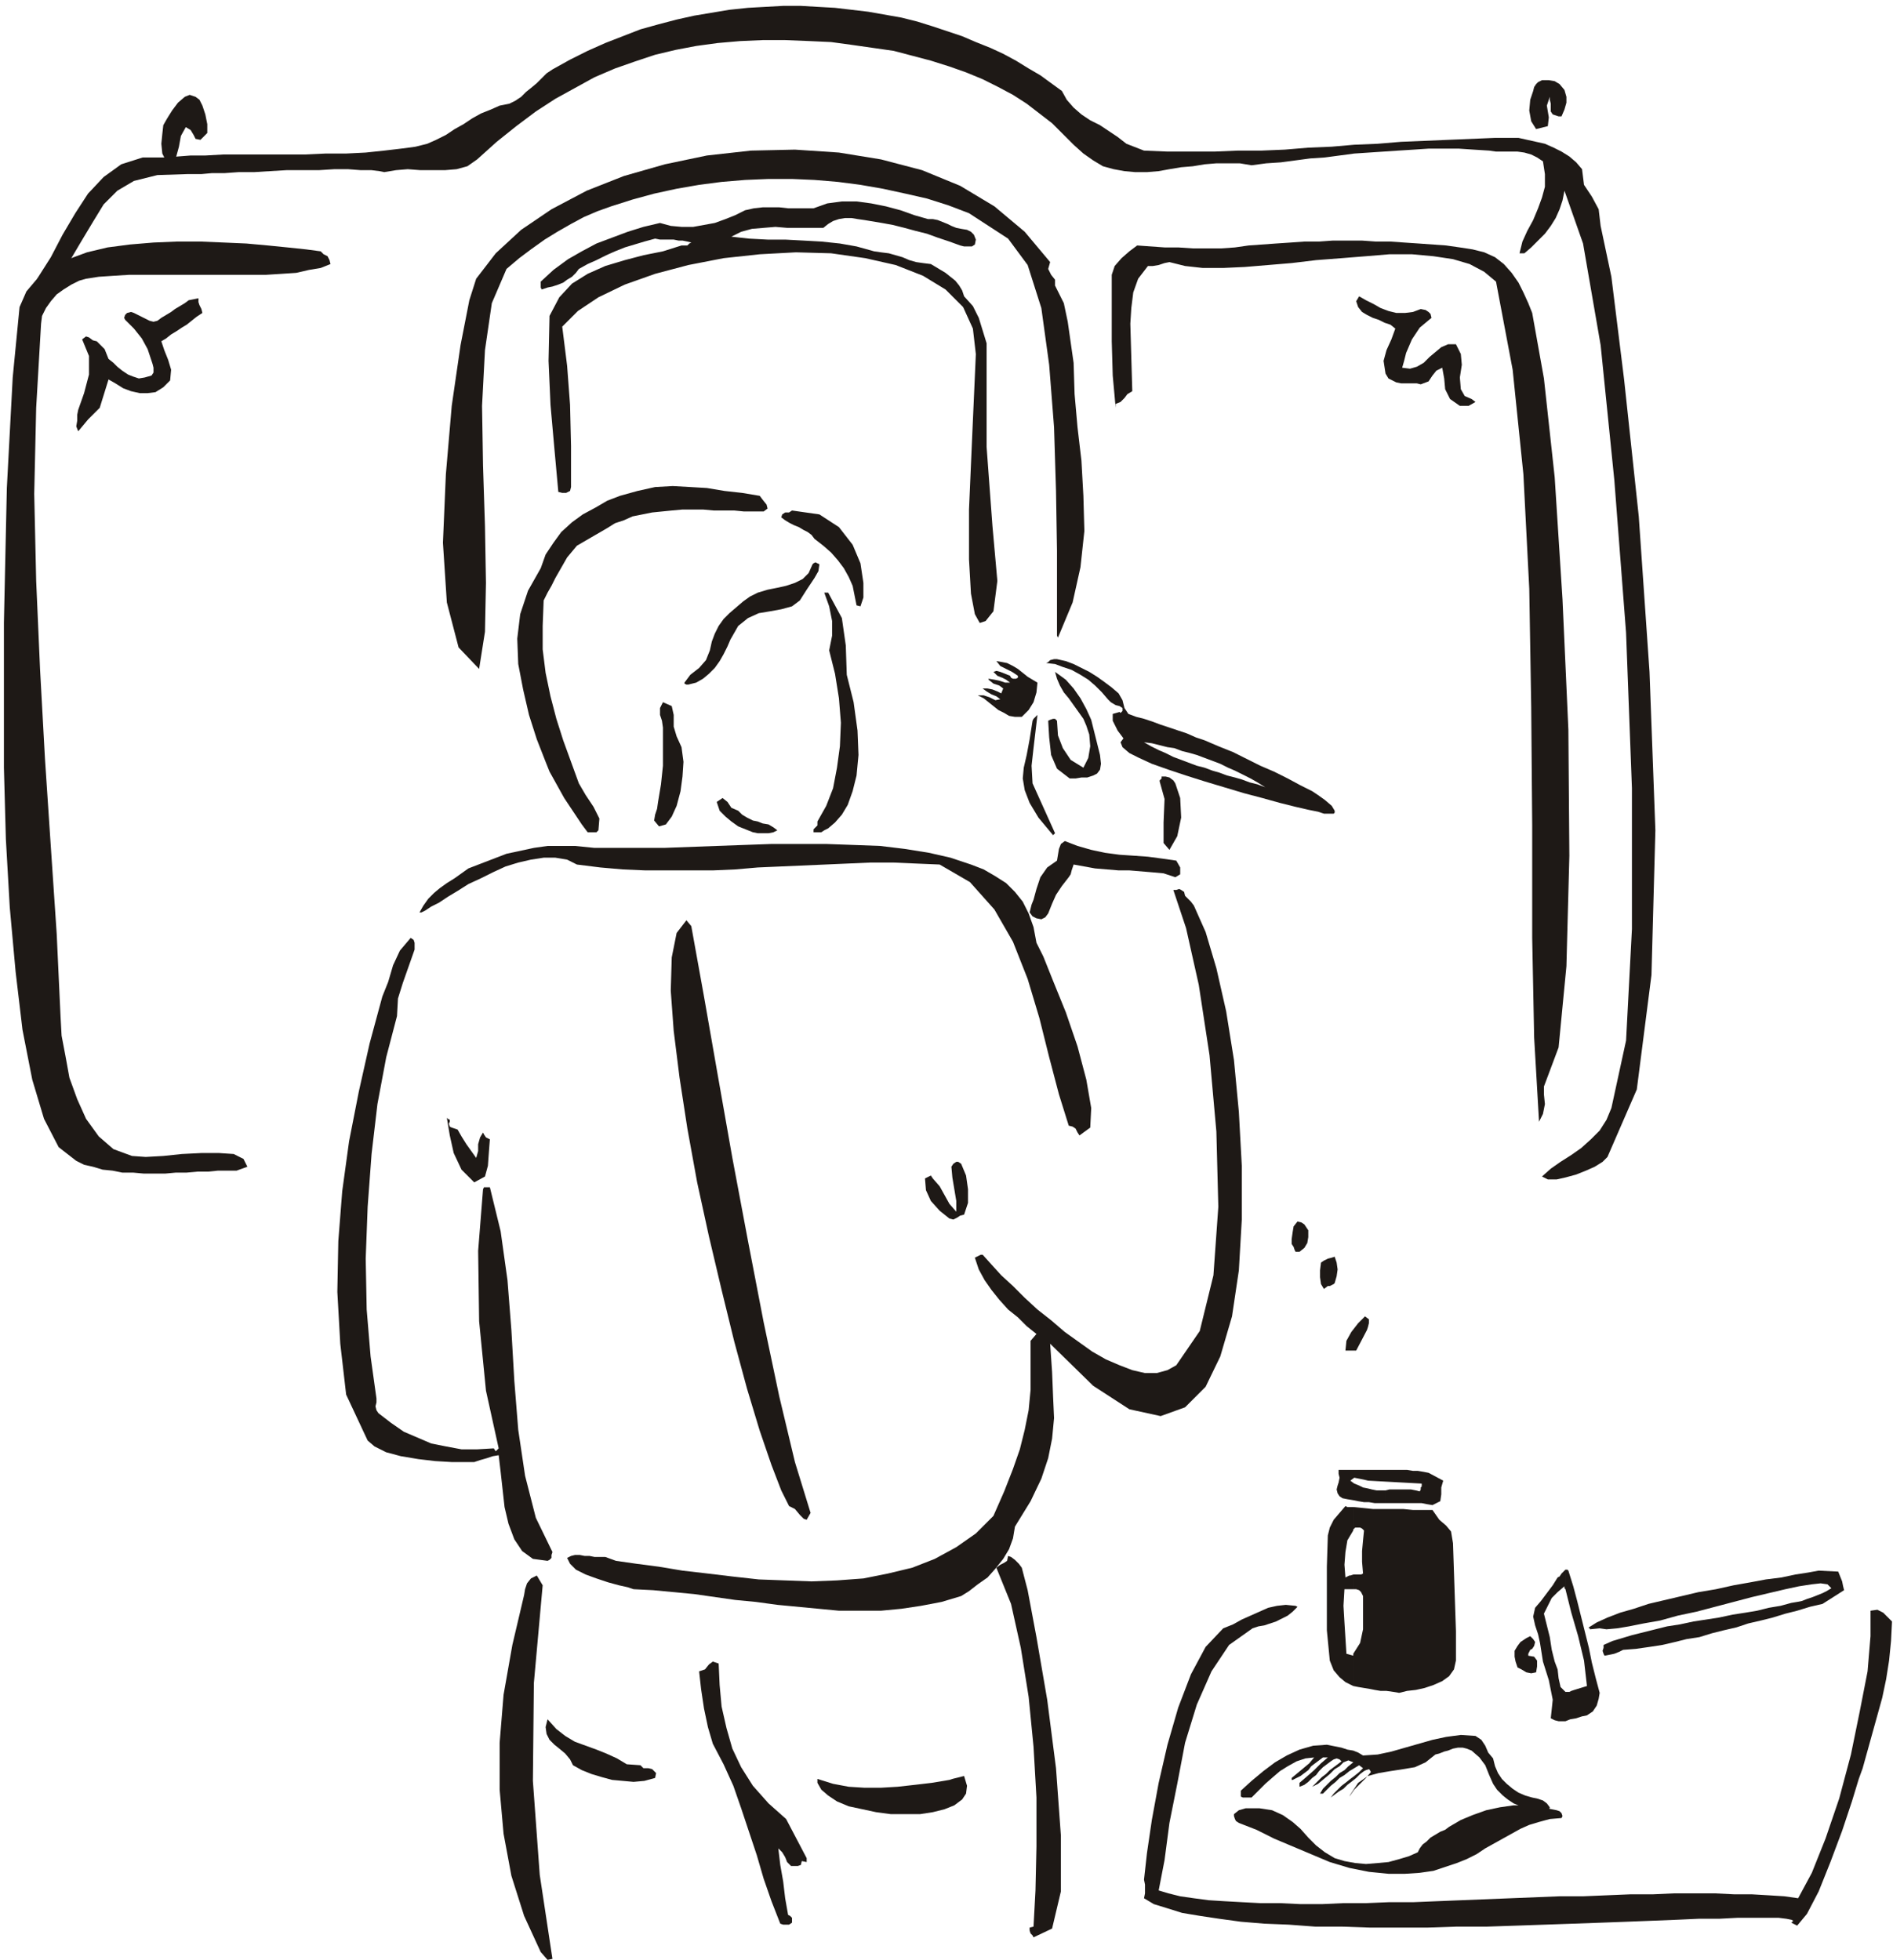 <svg xmlns="http://www.w3.org/2000/svg" fill-rule="evenodd" height="2.004in" preserveAspectRatio="none" stroke-linecap="round" viewBox="0 0 1936 2004" width="1.936in"><style>.pen1{stroke:none}.brush2{fill:#1e1916}</style><path class="pen1 brush2" d="m1864 1640-13 3-13 4-12 3-13 4-12 3-13 3-12 4-13 3-12 3-13 4-13 2-12 3-13 3-13 2-14 2-13 1-4 2-5 2-5 1-5 1-1-2-1-3 1-3v-3l9-4 10-3 10-3 12-3 12-3 12-3 13-2 14-3 13-2 13-2 14-3 13-2 12-2 12-3 12-2 11-3 6-1 5-1 5-2 6-2 5-2 5-2 4-2 5-3-4-4-7-1-9 1-13 2-14 3-17 4-17 4-19 5-19 5-19 5-19 4-18 5-17 3-15 3-12 2-11 1-7-1-10 1v-1h-1v-1l8-5 11-5 13-5 14-4 15-5 17-4 17-4 17-4 18-3 18-4 17-3 16-3 16-2 14-3 13-2 11-2 20 1 2 5 2 5 1 5 1 4-22 14z"/><path class="pen1 brush2" d="m1905 1808-4 11-7 23-10 30-12 32-12 30-12 23-10 12-6-3 2-2-2-1-5-1-8-1h-42l-19 1h-21l-22 1-25 1-26 1-27 1-28 1-29 1-29 1-30 1h-31l-30 1h-59l-29-1h-27l-27-2-25-1-24-2-22-3-20-3-18-3-16-5-13-4-10-6 1-5v-9l-1-5 3-27 5-34 7-38 9-39 11-38 13-34 15-28 18-19 10-4 9-5 9-4 9-4 9-4 9-2 9-1 10 1 2 1-5 5-5 4-6 3-6 3-6 2-6 2-6 1-6 2-24 17-18 27-15 34-12 39-8 42-8 40-5 38-6 31 10 3 12 3 14 2 15 2 16 1 18 1 19 1h20l21 1h22l22-1h23l24-1h25l24-1 25-1 25-1 25-1 25-1 25-1h24l24-1 24-1h23l22-1h42l20 1h18l17 1 16 1 14 2 14-26 14-35 14-41 12-45 9-44 8-41 3-36v-26l7-1 6 3 4 4 5 5-1 20-2 20-3 19-4 19-5 18-5 18-5 18-5 18zm-261-625-5 5-8 5-9 4-10 4-11 3-9 2h-9l-6-3 9-8 10-7 11-7 10-7 10-9 9-9 7-11 5-12 15-69 6-114V806l-6-159-12-156-14-138-18-104-19-54-2 10-3 9-4 9-5 8-6 8-7 7-7 7-7 6h-5l3-12 5-11 6-11 5-12 4-11 3-11v-13l-2-13-6-4-6-3-7-2-7-1h-22l-7-1-16-1-15-1h-31l-15 1-16 1-15 1-15 1-15 1-15 2-15 2-15 1-15 2-15 2-15 1-15 2-12-2h-24l-12 1-12 2-12 1-12 2-11 2-12 1h-12l-11-1-11-2-11-3-10-6-10-7-10-9-11-11-11-11-13-10-13-10-14-9-15-8-16-8-17-7-17-6-19-6-19-5-19-5-21-3-21-3-22-3-22-1-25-1h-23l-23 1-23 2-22 3-21 4-21 5-21 7-20 7-21 9-20 11-20 11-20 13-20 15-20 16-20 18-10 7-11 3-12 1h-25l-13-1-12 1-12 2-5-1-8-1h-11l-13-1h-14l-16 1h-33l-17 1-16 1h-16l-14 1h-13l-11 1h-14l-31 1-24 6-17 10-14 14-11 18-12 20-13 22-16 23-5 1-4-1-4-3-3-4 14-22 12-23 13-22 13-20 16-17 18-13 22-7h26l10-1 13-1h15l18-1h83l22-1h21l20-1 19-2 17-2 15-2 12-3 9-4 10-5 9-6 9-5 9-6 9-5 10-4 9-4 10-2 6-3 6-4 5-5 5-4 6-5 5-5 5-5 6-4 18-10 18-9 18-8 18-7 18-7 18-5 19-5 18-4 18-3 18-3 19-2 18-1 18-1h18l17 1 18 1 17 2 17 2 17 3 17 3 16 4 16 5 15 5 15 5 14 6 15 6 13 6 13 7 13 8 12 7 11 8 11 8 5 9 7 8 8 7 9 6 10 5 9 6 9 6 9 7 18 7 24 1h48l24-1h24l24-1 24-2 24-1 23-2 24-1 24-2 24-1 24-1 24-1 24-1h24l9 2 9 2 9 2 9 4 8 4 8 5 7 6 6 7 2 16 8 12 7 13 2 17 11 52 13 105 15 140 11 159 6 162-4 148-15 117-30 69zm-47-1064h-3l-3-1-3-1-2-3v-8l-1-4v-3l-3 9 2 12-1 9-12 3-5-8-2-11 1-11 3-9 1-4 2-3 2-2 4-2h7l6 1 5 3 5 6 2 7v6l-2 7-3 7z"/><path class="pen1 brush2" d="m1575 1853-7-2-7-2-6-2-7-3-6-4-5-4-6-6-4-6-4-9-4-10-6-8-8-7-5-2-4-1h-5l-5 1-5 2-4 1-5 2-4 1-10 8-11 5-12 2-13 2-12 2-11 3-10 7-8 12-1 2 5-7 6-6 6-6 5-6-1-2-1-1-3 1-2 1-4 3-4 4-5 4-4 3-4 4-5 3-4 3-4 3 3-4 4-4 4-4 4-3 5-4 4-3 5-4 4-4-4-3-5 3-5 3-5 4-5 3-4 4-5 4-4 4-4 4h-3l3-5 4-4 4-4 5-4 4-4 5-3 4-4 5-4-5-2-5 2-4 4-5 3-5 5-6 5-6 5-6 3 3-3 4-4 3-3 4-3 4-4 4-3 4-3 4-3-2-2-3-1-3 1-3 2-4 3-4 3-4 4-3 4-4 3-4 4-4 3-5 2v-4l7-6 8-7 7-7 7-6h-5l-4 3-4 3-4 3-3 4-4 3-4 3-4 2-4 2h-1v-2l6-5 6-5 6-5 5-6-9 1-9 3-9 5-8 5-7 6-8 7-7 7-7 7h-9l-2-1v-6l11-10 12-10 12-9 12-7 13-6 14-4 14-1 15 3 6 2 6 1 5 2 5 3 15-1 14-3 14-4 14-4 14-4 14-3 15-2 15 1 6 4 4 6 3 7 5 6 2 8 3 7 4 6 5 5 6 5 6 4 7 3 7 2 5 1 6 2 4 3 3 4-1 3-2 2-4 1-3-1zm4-742v8l1 10-2 10-4 8-5-86-2-102V844l-1-121-2-121-6-117-11-107-17-90-12-10-15-8-17-5-20-3-22-2h-23l-24 2-25 2-26 2-25 3-24 2-24 2-22 1h-21l-18-2-16-4-5 1-6 2-6 1h-5l-10 13-5 14-2 16-1 16 2 69-5 3-3 4-4 4-5 2v4l-3-33-1-35v-68l3-9 7-8 8-7 8-6 14 1 14 1h14l15 1h29l14-1 14-2 14-1 14-1 15-1 14-1h15l14-1h30l14 1h15l14 1 15 1 14 1 14 1 14 2 13 2 12 3 11 5 9 7 8 9 7 10 5 10 5 11 4 10 12 67 11 101 8 125 6 133 1 129-3 113-8 83-15 40z"/><path class="pen1 brush2" d="m1420 1916-20-2-20-4-20-6-19-8-19-8-19-8-18-9-18-7-3-2-1-2-1-3v-2l5-4 7-2h14l13 2 11 5 10 7 8 7 8 9 8 8 9 7 10 6 10 3 11 2 11 1 12-1 11-1 11-3 10-3 9-4 2-4 3-4 4-3 4-4 5-3 5-3 5-2 4-3 12-7 12-5 14-5 14-3 14-2h15l14 2 15 3 3 1 2 2 1 3-1 2-12 1-11 3-10 3-9 4-9 5-9 5-9 5-9 5-9 6-10 5-10 4-12 4-12 4-14 2-15 1h-17zm73-1501-10-7-5-10-1-11-2-11-6 3-4 5-4 6-8 3-4-1h-16l-5-1-4-2-4-2-3-5-2-13 3-11 5-11 4-11-5-4-6-2-6-3-6-2-6-3-5-3-4-5-2-6 3-5 7 4 8 4 7 4 8 3 8 2h9l8-1 8-3 5 1 3 2 2 2 1 4-6 5-6 5-4 6-4 6-3 7-3 7-2 8-2 7 8 1 7-2 7-4 6-6 6-5 6-5 7-3h8l5 10 1 11-2 13 1 12 4 7 7 3 4 3-7 4h-9zm78 1295-5 1-5-1-5-3-4-2-2-6-1-5v-6l3-5 3-4 3-2 3-2 4-2 3 3 2 3-1 4-2 3-2 1-1 2-1 2v2l6 1 3 4v6l-1 6zm-184-329h-11l1-10 5-9 7-9 7-7 4 3v4l-1 4-1 3-11 21zm-29-66-4 3-3-5-1-7v-7l1-8 3-2 4-2 4-1 3-1 2 6 1 7-1 7-2 7-1 1-2 1-2 1h-2zm-29-35h-4l-1-2-1-3-2-3v-5l1-7 1-6 4-5 4 1 3 2 2 3 2 3v7l-1 6-3 5-5 4zm-255 94 2 29 1 25 1 22-2 21-4 20-7 21-11 23-16 26-2 12-4 11-6 10-8 10-8 9-10 7-9 7-8 5-20 6-21 4-20 3-21 2h-43l-21-2-21-2-21-2-22-3-21-2-21-3-21-3-21-2-21-2-20-1-6-2-9-2-11-3-12-4-11-4-10-5-6-6-3-6 4-2 4-1h5l5 1h5l5 1h11l11 4 21 3 23 3 24 4 26 3 25 3 27 3 27 1 27 1 26-1 27-2 25-5 25-6 23-9 22-12 20-14 18-18 11-25 9-23 7-20 5-20 4-20 2-21v-50l6-7-10-8-9-9-10-8-9-10-8-10-7-10-6-11-4-12 2-1 2-1 2-1h2l9 10 10 11 12 11 12 12 13 12 14 11 14 12 14 10 14 10 14 8 14 6 13 5 13 3h12l11-3 9-5 24-35 14-57 5-70-2-77-7-78-11-72-13-58-13-39h3l3-1 2 1 3 2 1 4 3 3 3 3 3 4 12 27 11 37 10 44 8 50 5 53 3 55v55l-3 52-7 47-12 41-15 31-21 21-25 9-32-7-37-24-44-43zm122-505-6-7v-21l1-24-5-18v-1l1-1 1-1v-2h4l4 1 4 3 2 3 5 15 1 20-4 19-8 14zm-6 24-11-1-12-1-12-1h-11l-12-1-12-1-11-2-11-2-1 3-1 3-1 4-2 3-7 9-6 9-4 9-4 10-3 4-4 2-5-1-4-2-3-4 1-4 1-4 2-5 3-11 4-12 7-10 10-7 1-6 1-6 2-5 4-3 13 5 14 4 14 3 15 2 15 1 14 1 15 2 14 2 4 7v7l-5 3-12-4zm-96-97-13-10-6-14-2-18-1-17 2-1 3-1h2l2 2 1 15 5 13 8 12 13 8 5-10 2-12-1-12-3-9-3-7-5-7-5-7-5-7-5-6-4-7-3-7-2-7 11 8 8 9 7 10 6 11 5 11 3 12 3 12 3 12 1 9-1 6-3 4-4 2-6 2h-6l-6 1h-6z"/><path class="pen1 brush2" d="m1104 1161-2-3-2-4-3-2-4-1-10-32-10-38-10-40-12-40-15-38-19-33-25-28-31-18-24-1-23-1h-24l-23 1-23 1-23 1-23 1-23 1-23 2-23 1h-69l-23-1-23-2-24-3-10-5-12-2h-12l-13 2-13 3-13 4-13 6-12 6-13 6-11 7-10 6-9 6-8 4-6 4-4 2h-2l4-7 5-7 6-6 6-5 7-5 8-5 7-5 7-5 13-5 13-5 13-5 14-3 14-3 14-2h28l20 2h71l27-1 27-1 28-1 28-1h56l28 1 27 1 25 3 25 4 22 5 21 7 13 5 12 7 11 7 9 9 8 10 6 12 5 14 3 16 7 14 10 25 13 32 12 35 9 34 5 29-1 20-11 8zm-22-509-1-2v-87l-1-61-2-65-5-64-8-58-14-44-20-27-40-26-21-8-22-7-22-5-23-5-23-4-23-3-24-2-23-1h-24l-24 1-24 2-23 3-23 4-23 5-22 6-22 7-14 5-14 6-13 7-14 8-13 8-14 10-12 9-13 11-15 35-7 48-3 57 1 61 2 62 1 58-1 50-6 38-21-22-12-46-4-61 3-70 6-70 9-62 9-46 7-22 20-26 26-24 31-21 36-19 38-15 42-12 43-9 45-5 45-1 45 3 43 7 42 11 39 16 35 21 31 26 26 31-2 7 3 6 4 5v6l9 18 4 19 3 21 3 21 1 32 3 34 4 34 2 36 1 36-4 37-8 36-15 36zm-26 85 1-2 1-1 2-2 1-1-2 17-2 17-2 18 1 18 23 51-2 2-15-18-9-15-5-13-2-12 1-11 3-13 3-16 3-19zm-11-4h-7l-6-1-5-3-6-3-5-4-5-4-5-4-6-3h6l6 2 6 3 5-1-4-3-5-2-5-3-4-3h5l5 1 5 2 4 2 2-5-4-3-6-2-5-4v-1l6 1 5 1 6 2h5l-4-3-4-2-5-2-4-4 3-1 4 1 5 2 5 2 1 2 2 1h3l2-1v-2l-6-4-6-3-6-3-4-5 6 1 5 1 6 3 5 3 5 4 5 4 5 3 5 3-1 10-3 10-5 8-7 7zm12 1248-1-2-2-2-1-3v-3l4-1 2-37 1-45v-50l-3-52-5-51-8-50-10-45-15-37 4-3 4-2 3-2 1-5 3 1 4 3 4 4 3 4 6 23 9 48 11 64 9 70 5 69v57l-9 38-19 9z"/><path class="pen1 brush2" d="m998 362-3-26-10-22-18-18-23-14-28-11-31-7-35-5-36-1-37 2-37 4-36 7-34 9-31 11-27 13-21 14-16 16 5 40 3 40 1 42v42l-1 4-4 2h-4l-4-1-4-44-4-45-2-45 1-46 10-19 13-14 16-10 18-8 20-6 19-5 20-4 19-6h6l2-2 2-1-4-1-5-1h-4l-5-1h-14l-5-1-11 3-10 3-10 3-10 4-9 4-10 5-9 4-9 5-3 4-4 4-5 3-4 3-5 2-6 2-5 1-6 2-1-2v-6l13-12 15-11 14-8 15-8 16-6 16-6 16-5 17-4 11 3 11 1h12l11-2 11-2 11-4 10-4 10-5 9-2 9-1h17l9 1h26l14-5 15-2h15l15 2 15 3 15 4 14 5 14 4h5l5 1 5 2 5 2 4 2 5 2 5 1 6 1 4 2 3 3 2 5-1 5-3 2h-8l-4-1-11-4-12-4-11-4-12-3-11-3-12-3-11-2-12-2-6-1-7-1-6-1h-7l-6 1-6 2-5 3-5 4h-37l-12-1-12 1-12 1-11 3-10 5 18 2 19 1h18l19 1 18 1 19 2 17 3 18 5 7 1 8 1 7 2 7 2 7 3 7 2 7 1 8 1 5 3 5 3 5 3 5 4 5 4 4 5 3 5 2 6 9 10 6 12 4 13 4 13v106l6 81 5 56-4 31-8 10-6 2-5-9-4-21-2-35v-51l3-69 4-90zm-12 880-4 1-3 2-4 2-4-1-10-8-9-10-5-11-1-12 2-1 2-1 2-1 2 3 7 8 5 9 5 9 7 8v-11l-2-12-2-12-1-11 2-3 3-2h2l3 2 5 12 2 14v14l-4 12zm-150 577 16 5 16 3 16 1h17l17-1 18-2 17-2 18-3 3-1 4-1 4-1 4-1 3 10-1 8-4 6-8 6-10 4-12 3-13 2h-30l-15-2-14-3-14-3-12-5-9-6-7-6-4-7v-4z"/><path class="pen1 brush2" d="m833 551-3-4-4-3-4-2-5-3-5-2-4-2-5-3-4-3 1-3 3-2h4l3-2 28 4 20 13 14 18 8 19 3 20v15l-3 9-4-1-2-10-2-10-4-9-5-9-6-8-7-8-8-7-9-7zm14 296-4 2-3 2h-8v-3l2-2 2-2v-4l9-16 7-18 4-21 3-22 1-24-2-25-4-25-6-24 3-15v-15l-3-15-5-14h4l14 26 4 28 1 30 7 28 4 29 1 25-2 21-4 16-5 14-6 10-7 8-7 6zm-22-244-7 11-8 6-11 3-11 2-12 2-11 5-10 8-8 14-3 7-4 8-4 7-5 7-6 6-6 5-7 4-8 2h-2l-2-1v-1l6-8 9-7 7-8 4-10 2-9 3-8 4-8 5-7 6-6 7-6 7-6 7-5 8-4 10-3 10-2 9-2 9-3 8-4 6-6 4-9 1-1 2-1 2 1 2 1-1 7-4 7-4 6-4 6zm-12 940-6-3-8-16-10-26-12-35-13-43-13-48-13-53-13-55-12-55-10-55-8-52-6-48-3-41 1-34 5-25 10-13 5 6 13 72 14 80 15 85 16 85 16 83 16 76 16 67 16 52-4 7-3-1-4-4-5-6zm7 360-1 4-3 1h-7l-4-4-2-5-3-5-4-4 2 17 3 17 2 17 3 17 2 1 2 2v5l-3 2h-6l-3-1-9-23-8-23-7-24-8-24-8-24-8-23-10-22-11-21-5-17-4-19-3-20-2-18 6-2 4-5 4-3 6 2 1 22 2 22 5 22 6 21 9 19 12 19 16 18 18 16 21 40v4l-5-1zM755 845l-7-5-6-5-6-6-3-9 6-4 5 4 4 6 7 3 4 4 5 3 6 3 5 1 5 2 6 1 5 3 4 3-4 2-5 1h-11l-5-1-5-2-5-2-5-2zm26-322h-20l-10-1h-21l-11-1h-21l-11 1-10 1-10 1-10 2-10 2-9 4-9 3-8 5-31 18-5 6-5 6-4 7-4 7-4 7-4 8-4 7-4 8-1 26v24l3 24 5 24 6 23 7 22 8 22 8 22 7 12 8 12 6 12-1 12-2 2h-9l-6-8-6-9-6-9-6-9-5-9-5-9-5-9-4-10-9-23-8-25-6-26-5-26-1-26 3-25 8-24 13-23 5-14 8-12 8-11 11-10 11-8 13-7 12-7 13-5 18-5 18-4 18-1 18 1 17 1 18 3 18 2 18 3 3 4 4 5 1 4-4 3z"/><path class="pen1 brush2" d="m674 845-5-6 1-6 2-6 1-7 3-18 2-19v-39l-1-7-2-6v-7l3-6 9 4 2 9v12l3 10 5 11 2 15-1 15-2 15-4 15-5 11-6 8-7 2zm-4 973-11 3-11 1-11-1-11-1-11-3-10-3-10-4-9-5-3-6-5-6-6-5-5-4-5-5-3-6-1-7 2-8 9 10 9 7 10 6 11 4 11 4 10 4 11 5 10 6 14 1 3 3h5l4 1 4 4-1 5z"/><path class="pen1 brush2" d="m560 2004-7-8-17-37-13-41-8-43-4-45v-48l4-49 9-51 12-51 1-6 2-6 4-5 6-3 6 10-9 100-1 100 7 96 13 86-5 1zm-50-516-6 1-6 2-7 2-6 2h-23l-17-1-17-2-18-3-15-4-12-6-7-6-22-47-6-52-3-53 1-52 4-51 7-51 10-51 11-49 13-48 6-15 5-17 7-15 11-13 3 2 1 3v7l-6 17-6 17-5 16-1 18-11 42-9 48-6 51-4 54-2 53 1 52 4 48 6 43v4l-1 4 1 4 2 3 13 10 13 9 14 6 14 6 15 3 16 3h16l17-1 2 3 3-3-13-59-7-71-1-72 5-63 1-2h6l11 45 7 50 4 51 3 52 4 50 7 47 11 43 17 35-1 3v3l-2 2-2 1-15-2-11-8-8-12-6-16-4-17-2-18-2-18-2-17z"/><path class="pen1 brush2" d="m485 1209-13-13-8-17-4-18-3-18 1 1 2 1v2l-1 2 1 3 2 1 3 1 3 1 4 7 5 8 5 7 5 7 2-7v-7l2-7 3-5 1 2 2 3 2 1 2 1-1 13-1 14-3 11-11 6zM88 285l-7 2-8 4-8 5-7 5-6 7-5 7-4 8-1 8-5 86-2 88 2 89 4 91 5 91 6 90 6 89 4 86 1 18 4 21 4 22 8 22 9 20 13 18 15 13 19 7 14 1 18-1 19-2 20-1h18l15 1 10 5 4 8-11 4h-19l-10 1h-11l-11 1h-11l-11 1h-22l-11-1h-11l-10-2-10-1-10-3-9-2-8-4-18-14-15-29-12-40-10-51-7-59-6-66-4-70-2-73V637l3-138 6-113 7-72 7-16 11-13 15-11 17-9 19-7 21-5 23-3 24-2 24-1h24l24 1 23 1 22 2 20 2 19 2 15 2 3 3 4 2 2 4 1 4-10 4-12 2-13 3-15 1-16 1H132l-16 1-15 1-13 2zm117-142-5-1-2-4-3-5-5-3-5 9-2 11-3 11-10 4-4-8-1-10 1-10 1-9 4-7 5-8 6-8 7-6 5-2 6 2 4 3 3 6 3 9 2 10v9l-7 7z"/><path class="pen1 brush2" d="m165 349 3 9 4 10 3 10-1 11-7 7-8 5-8 1h-8l-9-2-8-3-8-5-7-4-9 29-6 6-6 6-5 6-5 6-2-5 1-6v-6l1-5 6-17 5-19v-19l-7-17 4-3 3 1 4 3 4 1 4 4 4 4 2 5 2 5 5 4 4 4 5 4 6 4 5 2 6 2 6-1 7-2 2-3v-5l-1-4-1-3-4-12-6-11-8-10-9-9-1-2 1-3 2-2 4-1 3 1 4 2 4 2 4 2 4 2 4 1 4-1 4-3 5-3 5-3 4-3 5-3 5-3 4-3 5-1 5-1v4l1 3 2 4 1 4-6 4-5 4-5 4-5 3-6 4-5 3-5 4-5 3zm1189 483-6-2-10-2-13-3-16-4-18-5-19-5-20-6-20-6v-14l8 3 7 2 8 3 8 2 7 2 8 3 8 2 8 3-8-5-7-4-8-4-8-4-7-3-8-4-8-3-8-3v-18l14 6 15 6 14 7 14 7 14 6 14 7 13 7 12 6 6 4 7 5 7 6 3 5v2l-1 1h-10zm-122-33-19-6-18-6-17-6-13-6-10-5-7-6-2-5 3-4-6-8-5-10v-7l7-2 1 1 1-1 1-1v-3l-3-2-4-1-5-3-3-3-6-7-7-7-7-6-8-5-9-5-9-3-8-3-9-1 2-1 2-2 4-1h3l9 2 8 3 8 4 8 4 8 5 7 5 8 6 7 6 4 7 2 8 4 6 8 3 8 2 9 3 8 3 9 3 9 3 9 3 9 4 9 3v18l-8-3-7-2-8-2-8-3-7-1-8-2-8-2-8-1 7 4 8 4 7 3 8 4 8 3 8 3 8 3 8 2v14zm391 955-5 1-6 2-6 1-5 2v-30h4l2-1 3-1 13-4-3-26-6-25-7-24-6-24v-20h2l1 1 5 16 4 15 4 16 4 16 4 16 3 15 4 16 4 15-1 6-2 7-4 6-6 4zm-22 6h-7l-4-1-4-2 2-19-4-20-6-19-3-19-2-9-3-9-2-9 2-9 6-7 6-8 6-8 5-8 2-1 2-3 2-2 2-2v20l-1-1v-2l-7 6-6 6-4 8-4 8 3 12 3 12 2 13 3 12 3 8 1 9 2 9 5 5v30zm-136-221-6-1-5-1h-37v-13l4-1h22l5 1 4 1 1-2v-2l1-1v-3l-37-2v-12h22l6 1h5l6 1 5 1 15 8-2 7v7l-1 7-8 4zm-48-2h-11l-6-1h-5l-6-1-5-1-6-1-5-1-3-2-2-3-1-4 1-4 1-3 1-5-1-4v-4h48v12l-18-1-4-1-5-1-5-1-4 3 4 3 5 2 4 2 5 1 4 1 5 1h9v13zm72 161-2 9-5 7-7 5-9 4-9 3-9 2-9 1-8 2-6-1-7-1h-6l-6-1-5-1-6-1-6-1-5-1v-33l7-11 3-14v-34l-2-4-2-2-3-1h-3v-15h8l2-1-1-12v-11l1-11 1-10-2-2-2-1h-5l-1 1-1 1v1-24l10 1 10 1h31l10 1h20l7 10 7 6 5 6 2 12 1 30 1 30 1 30v30zm-105 26-8-4-6-5-6-7-4-10-3-31v-65l1-32 2-8 4-8 6-7 6-7 2 1h6v24l-6 10-2 12-1 13 1 13 2-1 2-1h1l3-1v15h-9l-1 17 1 17 1 16 1 16 7 2v-2 33z"/></svg>
